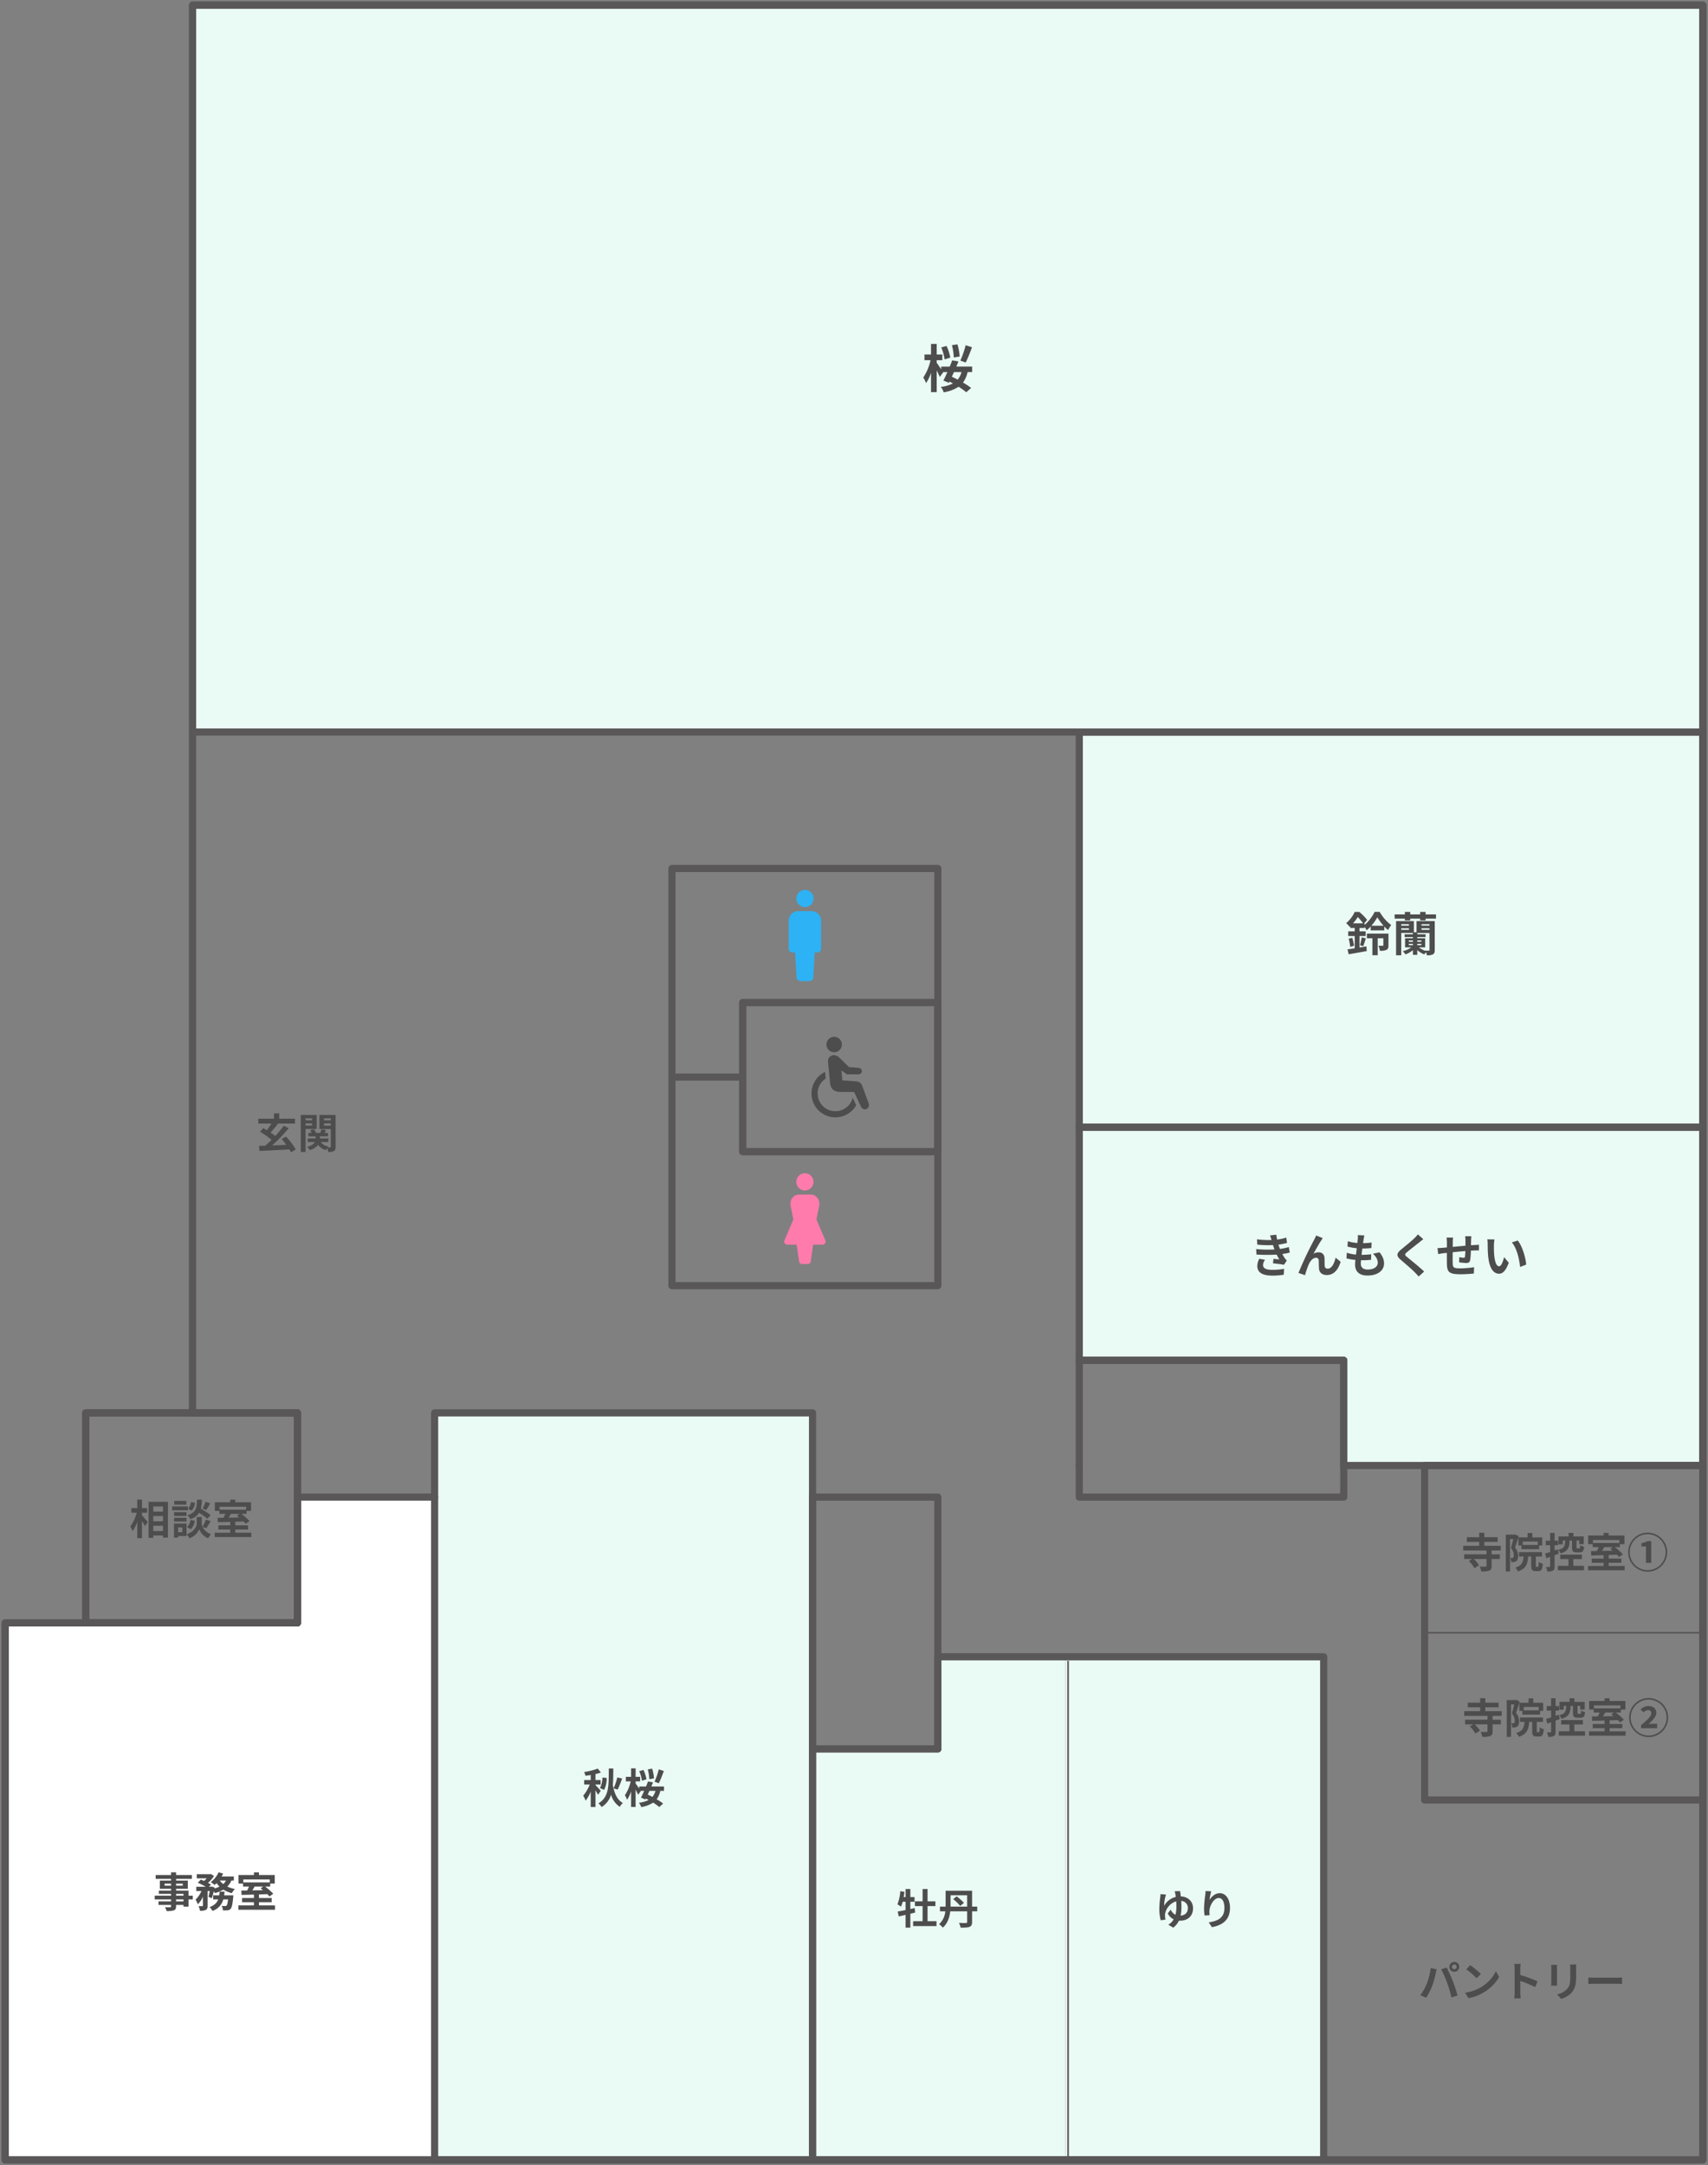 <svg id="グループ_10996" data-name="グループ 10996" xmlns="http://www.w3.org/2000/svg" xmlns:xlink="http://www.w3.org/1999/xlink" width="960" height="1216.552" viewBox="0 0 960 1216.552">
  <rect x="0" y="0" width="960" height="1216.552" fill="#808080" stroke="none"/>
  <defs>
    <clipPath id="clip-path">
      <rect id="長方形_24029" data-name="長方形 24029" width="960" height="1216.552" fill="none"/>
    </clipPath>
  </defs>
  <path id="パス_199411" data-name="パス 199411" d="M166.241,579.766v70.748H2v301.68H243.385V579.766Z" transform="translate(0.902 261.456)" fill="#fff"/>
  <rect id="長方形_24024" data-name="長方形 24024" width="212.399" height="421.244" transform="translate(244.286 793.899)" fill="#eafaf4"/>
  <rect id="長方形_24025" data-name="長方形 24025" width="145.158" height="282.694" transform="translate(598.836 930.956)" fill="#eafaf4"/>
  <rect id="長方形_24026" data-name="長方形 24026" width="346.726" height="225.459" transform="translate(608.493 411.853)" fill="#eafaf4"/>
  <rect id="長方形_24027" data-name="長方形 24027" width="848.865" height="410.002" transform="translate(108.234 1.851)" fill="#eafaf4"/>
  <path id="パス_199412" data-name="パス 199412" d="M419.37,436.517V567.49H566.153v59.456H766.1V436.517Z" transform="translate(189.123 196.856)" fill="#eafaf4"/>
  <path id="パス_199413" data-name="パス 199413" d="M386.293,641.61v51.1h-70.96v-51.1H313.44V925.8H457.485V641.61Z" transform="translate(141.352 289.346)" fill="#eafaf4"/>
  <line id="線_502" data-name="線 502" x2="156.381" transform="translate(800.717 917.429)" fill="none" stroke="#595757" stroke-miterlimit="10" stroke-width="0.911"/>
  <line id="線_503" data-name="線 503" y1="280.434" transform="translate(600.332 933.215)" fill="none" stroke="#595757" stroke-miterlimit="10" stroke-width="0.911"/>
  <g id="グループ_10981" data-name="グループ 10981">
    <g id="グループ_10980" data-name="グループ 10980" clip-path="url(#clip-path)">
      <line id="線_504" data-name="線 504" x1="845.609" transform="translate(109.675 411.341)" fill="none" stroke="#595757" stroke-linecap="round" stroke-linejoin="round" stroke-width="4"/>
      <rect id="長方形_24028" data-name="長方形 24028" width="350.484" height="222.032" transform="translate(606.614 411.341)" fill="none" stroke="#595757" stroke-linecap="round" stroke-linejoin="round" stroke-width="4"/>
      <path id="パス_199414" data-name="パス 199414" d="M768.559,436.517H418.075V567.49H566.737V626.6H768.559Z" transform="translate(188.539 196.856)" fill="none" stroke="#595757" stroke-linecap="round" stroke-linejoin="round" stroke-width="4"/>
    </g>
  </g>
  <path id="パス_199415" data-name="パス 199415" d="M418.075,567.519v17.77H566.737v-17.77" transform="translate(188.539 255.933)" fill="none" stroke="#595757" stroke-linecap="round" stroke-linejoin="round" stroke-width="4"/>
  <path id="パス_199416" data-name="パス 199416" d="M566.737,585.89V526.783H418.075V585.89" transform="translate(188.539 237.563)" fill="none" stroke="#595757" stroke-linecap="round" stroke-linejoin="round" stroke-width="4"/>
  <g id="グループ_10983" data-name="グループ 10983">
    <g id="グループ_10982" data-name="グループ 10982" clip-path="url(#clip-path)">
      <rect id="長方形_24030" data-name="長方形 24030" width="156.381" height="187.953" transform="translate(800.717 823.452)" fill="none" stroke="#595757" stroke-linecap="round" stroke-linejoin="round" stroke-width="4"/>
    </g>
  </g>
  <rect id="長方形_24032" data-name="長方形 24032" width="149.466" height="234.417" transform="translate(377.671 488.001)" fill="none" stroke="#595757" stroke-linecap="round" stroke-linejoin="round" stroke-width="4"/>
  <rect id="長方形_24033" data-name="長方形 24033" width="109.703" height="83.757" transform="translate(417.433 563.331)" fill="none" stroke="#595757" stroke-linecap="round" stroke-linejoin="round" stroke-width="4"/>
  <rect id="長方形_24034" data-name="長方形 24034" width="109.703" height="83.757" transform="translate(417.433 563.331)" fill="none" stroke="#595757" stroke-linecap="round" stroke-linejoin="round" stroke-width="4"/>
  <line id="線_505" data-name="線 505" x2="39.318" transform="translate(378.116 605.21)" fill="none" stroke="#595757" stroke-linecap="round" stroke-linejoin="round" stroke-width="4"/>
  <g id="グループ_10985" data-name="グループ 10985">
    <g id="グループ_10984" data-name="グループ 10984" clip-path="url(#clip-path)">
      <path id="パス_199417" data-name="パス 199417" d="M107.331,2V793h58.911V911.029H2v301.719H956.2V2Z" transform="translate(0.902 0.902)" fill="none" stroke="#595757" stroke-linecap="round" stroke-linejoin="round" stroke-width="4"/>
    </g>
  </g>
  <path id="パス_199418" data-name="パス 199418" d="M93.255,547.151H33.214V665.183H93.255" transform="translate(14.978 246.748)" fill="none" stroke="#595757" stroke-linecap="round" stroke-linejoin="round" stroke-width="4"/>
  <path id="パス_199419" data-name="パス 199419" d="M74.594,665.183H133.5V547.151H74.594" transform="translate(33.639 246.748)" fill="none" stroke="#595757" stroke-linecap="round" stroke-linejoin="round" stroke-width="4"/>
  <g id="グループ_10987" data-name="グループ 10987">
    <g id="グループ_10986" data-name="グループ 10986" clip-path="url(#clip-path)">
      <rect id="長方形_24036" data-name="長方形 24036" width="212.399" height="419.751" transform="translate(244.286 793.899)" fill="none" stroke="#595757" stroke-linecap="round" stroke-linejoin="round" stroke-width="4"/>
    </g>
  </g>
  <rect id="長方形_24038" data-name="長方形 24038" width="70.452" height="141.494" transform="translate(456.685 841.222)" fill="none" stroke="#595757" stroke-linecap="round" stroke-linejoin="round" stroke-width="4"/>
  <g id="グループ_10989" data-name="グループ 10989">
    <g id="グループ_10988" data-name="グループ 10988" clip-path="url(#clip-path)">
      <path id="パス_199420" data-name="パス 199420" d="M107.331,2V793h58.911V911.029H2v301.719H956.2V2Z" transform="translate(0.902 0.902)" fill="none" stroke="#595757" stroke-linecap="round" stroke-linejoin="round" stroke-width="4"/>
    </g>
  </g>
  <path id="パス_199421" data-name="パス 199421" d="M93.255,547.151H33.214V665.183H93.255" transform="translate(14.978 246.748)" fill="none" stroke="#595757" stroke-linecap="round" stroke-linejoin="round" stroke-width="4"/>
  <path id="パス_199422" data-name="パス 199422" d="M74.594,665.183H133.5V547.151H74.594" transform="translate(33.639 246.748)" fill="none" stroke="#595757" stroke-linecap="round" stroke-linejoin="round" stroke-width="4"/>
  <g id="グループ_10991" data-name="グループ 10991">
    <g id="グループ_10990" data-name="グループ 10990" clip-path="url(#clip-path)">
      <path id="パス_199423" data-name="パス 199423" d="M385.2,641.61v51.76H314.745V924.3H602.04V641.61Z" transform="translate(141.94 289.346)" fill="none" stroke="#595757" stroke-linecap="round" stroke-linejoin="round" stroke-width="4"/>
    </g>
  </g>
  <line id="線_506" data-name="線 506" x2="77.144" transform="translate(167.143 841.222)" fill="none" stroke="#595757" stroke-linecap="round" stroke-linejoin="round" stroke-width="4"/>
  <g id="グループ_10993" data-name="グループ 10993">
    <g id="グループ_10992" data-name="グループ 10992" clip-path="url(#clip-path)">
      <path id="パス_199424" data-name="パス 199424" d="M313.295,464.006a4.825,4.825,0,1,0-4.826-4.823,4.826,4.826,0,0,0,4.826,4.823" transform="translate(139.11 204.9)" fill="#ff7bac"/>
      <path id="パス_199425" data-name="パス 199425" d="M326.9,488.35l-5-11.757,1.663-8.392c.174-3.186-2.223-5.576-4.562-5.576h-7.192c-2.338,0-4.735,2.39-4.563,5.576l1.666,8.392-5,11.757a1.709,1.709,0,0,0,1.571,2.377h5.271l1.364,9.254a1.644,1.644,0,0,0,1.642,1.643h3.292a1.643,1.643,0,0,0,1.642-1.643l1.364-9.254h5.27a1.709,1.709,0,0,0,1.573-2.377" transform="translate(136.995 208.629)" fill="#ff7bac"/>
      <path id="パス_199426" data-name="パス 199426" d="M313.329,354.28a4.825,4.825,0,1,0-4.826-4.823,4.825,4.825,0,0,0,4.826,4.823" transform="translate(139.125 155.417)" fill="#2cb2f5"/>
      <path id="パス_199427" data-name="パス 199427" d="M318.857,352.856H310.4a5.426,5.426,0,0,0-4.882,4.884v16.217a2.116,2.116,0,0,0,2.116,2.117h1.477l.807,13.831a2.252,2.252,0,0,0,2.252,2.253h4.922a2.253,2.253,0,0,0,2.253-2.253l.805-13.831h1.477a2.115,2.115,0,0,0,2.116-2.117V357.74a5.426,5.426,0,0,0-4.881-4.884" transform="translate(137.777 159.127)" fill="#2cb2f5"/>
      <path id="パス_199428" data-name="パス 199428" d="M323.4,410.053a4.337,4.337,0,1,1,5.276-3.127,4.337,4.337,0,0,1-5.276,3.127" transform="translate(144.371 181.07)" fill="#4d4d4d"/>
      <path id="パス_199429" data-name="パス 199429" d="M321.99,415.1l.355,3.735a10.161,10.161,0,0,0-1.619,1.306,9.993,9.993,0,1,0,16.779,9.385l1.96,4.324A13.432,13.432,0,1,1,321.99,415.1" transform="translate(141.764 187.195)" fill="#4d4d4d"/>
      <path id="パス_199430" data-name="パス 199430" d="M327.847,429.3c-3.8-.042-5.592-1.637-5.982-5.309l-1.1-11.535a3.334,3.334,0,0,1,2.941-3.831,4.392,4.392,0,0,1,3.371,1.345l5.418,5.332,5.667.476a1.758,1.758,0,0,1,1.611,1.753v.1a1.759,1.759,0,0,1-1.757,1.759h-6.686l-3.04-2.245.508,5.625,7.406.541c2.149.084,3.1.946,3.906,2.876l3.494,9.6a2.339,2.339,0,0,1-4.266,1.918L335.4,429.3Z" transform="translate(144.646 184.273)" fill="#4d4d4d"/>
    </g>
  </g>
  <g id="グループ_10995" data-name="グループ 10995">
    <g id="グループ_10994" data-name="グループ 10994" clip-path="url(#clip-path)">
      <path id="パス_199431" data-name="パス 199431" d="M382.555,149.006a15.3,15.3,0,0,1-2.583,5.892,36.409,36.409,0,0,1,4.556,3.019l-2.728,2.438a34.583,34.583,0,0,0-4.3-3.105,21.544,21.544,0,0,1-8.417,3.134,8.328,8.328,0,0,0-1.6-3.048,19.6,19.6,0,0,0,6.85-1.944l-1.917-1.045-.348.7-3.105-1.277c.667-1.306,1.451-2.989,2.236-4.761h-2.468l.087.145-1.886,2.583c-.379-.927-1.074-2.322-1.741-3.627v12.162H362V149.413a23.508,23.508,0,0,1-2.786,5.805,15.9,15.9,0,0,0-1.567-3.134,29.008,29.008,0,0,0,4.092-9.753h-3.4v-3.192H362v-5.95H365.2v5.95h3.163v3.192H365.2v1.481c.521.666,1.625,2.322,2.5,3.627V145.93h4.819c.521-1.219.958-2.41,1.362-3.511l3.542.608c-.377.93-.783,1.917-1.19,2.9h8.883v3.076Zm-12.917-7.14a27.5,27.5,0,0,0-1.886-6.7l2.961-.842a25.694,25.694,0,0,1,2.118,6.56Zm5.254,7.14c-.406.9-.784,1.772-1.191,2.613,1.046.493,2.178,1.045,3.281,1.625a10.778,10.778,0,0,0,2.147-4.238Zm-.087-8.214a34.188,34.188,0,0,0-1.046-6.908l3.077-.464a32.96,32.96,0,0,1,1.277,6.821Zm10.216-5.747a86.731,86.731,0,0,1-3.511,8.591l-3.019-1.074a51.092,51.092,0,0,0,2.961-8.649Z" transform="translate(161.29 60.064)" fill="#4d4d4d"/>
      <path id="パス_199432" data-name="パス 199432" d="M528.969,373.165c1.28-.209,2.612-.444,3.893-.653l.183,2.639c-3.527.679-7.342,1.306-10.189,1.8l-.6-2.77c1.125-.129,2.509-.338,4.025-.575v-6.9H522.62v-2.638h3.659v-1.908H523.77v-.992l-.419.366a8.96,8.96,0,0,0-1.905-2.063,17.535,17.535,0,0,0,4.833-6.323h2.533a27.637,27.637,0,0,1,4.441,4.494l-1.645,1.934h.235v.888a23.779,23.779,0,0,0,5.643-7.342h2.821a23.693,23.693,0,0,0,6.48,7.42,17.2,17.2,0,0,0-1.75,2.821,21.433,21.433,0,0,1-2.143-2.011v2.168h-7.629v-2.194a18.013,18.013,0,0,1-2.324,2.168,11.277,11.277,0,0,0-1.1-1.933v.6h-2.874v1.908h3.448v2.638h-3.448Zm-4.076-5.46a26.62,26.62,0,0,1,.992,4.467l-2.142.6a23.985,23.985,0,0,0-.888-4.544Zm6.062-8.124a24.08,24.08,0,0,0-2.979-3.553,24.463,24.463,0,0,1-2.639,3.553Zm-1.725,12.278a30.512,30.512,0,0,0,.966-4.389l2.351.575c-.521,1.542-1.043,3.24-1.487,4.363Zm16.014.052c0,1.333-.207,2.117-1.123,2.561a7.854,7.854,0,0,1-3.71.5,11.083,11.083,0,0,0-.784-2.822c.966.052,1.985.026,2.3.026.338,0,.444-.078.444-.339v-3.867H539.21V377.5h-3v-9.536H533.1v-2.612h12.147Zm-2.768-11a32.368,32.368,0,0,1-3.5-4.729,26.051,26.051,0,0,1-3.344,4.729Z" transform="translate(235.156 159.249)" fill="#4d4d4d"/>
      <path id="パス_199433" data-name="パス 199433" d="M563.489,354.531v2.4h-5.852v.992H554.58v-.992h-5.566v.992h-3.03v-.992h-5.747v-2.4h5.747v-1.386h3.03v1.386h5.566v-1.386h3.057v1.386Zm-.705,20.012c0,1.306-.236,2.011-1.072,2.481a6.732,6.732,0,0,1-3.369.5,8.128,8.128,0,0,0-.446-1.7,9.273,9.273,0,0,0-.966,1.2,12.81,12.81,0,0,1-3.97-2.429v2.664h-2.43v-2.612a15.288,15.288,0,0,1-4.206,2.377,9.244,9.244,0,0,0-1.515-1.8,15.028,15.028,0,0,0,4.833-2.143h-3.527v-5.094h4.415V367.3h-4.675v-1.567h4.675v-.757h-6.583V377.52h-2.9V358.292h10.007v6.3h1.489v-6.3h10.241Zm-18.836-13.664h4.335v-.836h-4.335Zm4.335,1.463h-4.335v.862h4.335Zm-.1,7.6h2.352v-.757h-2.352Zm0,1.933h2.352v-.757h-2.352Zm9.328,3c.784.052,1.645.026,1.907.026.314,0,.418-.1.418-.392v-9.51h-6.87v.731h4.677V367.3h-4.677v.679H557.4v5.094h-3.555a13.419,13.419,0,0,0,3.711,1.934Zm-2.273-5.7h-2.272v.757h2.272Zm0,1.933h-2.272v.757h2.272Zm.1-10.241h4.5v-.81h-4.5Zm0,2.352h4.5v-.888h-4.5Z" transform="translate(243.63 159.257)" fill="#4d4d4d"/>
      <path id="パス_199434" data-name="パス 199434" d="M496.913,486.431c-.131-.313-.235-.627-.339-.914-.21-.6-.366-1.1-.522-1.542a60.684,60.684,0,0,1-8.8-.235l-.183-3a54.36,54.36,0,0,0,8.178.392c-.263-.836-.522-1.671-.836-2.587l3.5-.392q.2,1.413.47,2.744a29.906,29.906,0,0,0,5.147-1.124l.418,3a37.821,37.821,0,0,1-4.806.966c.129.418.26.836.39,1.227.132.367.287.759.445,1.177a33.727,33.727,0,0,0,4.988-1.045l.524,3.082a34.785,34.785,0,0,1-4.18.81,23.644,23.644,0,0,0,1.358,2.326,8.042,8.042,0,0,0,1.177,1.332l-1.595,2.4c-1.464-.287-4.285-.627-6.191-.837l.261-2.481c1.1.1,2.509.235,3.292.314-.548-.914-1.046-1.828-1.464-2.716a97.162,97.162,0,0,1-11.364-.026l-.183-3.083a66.964,66.964,0,0,0,10.319.209m-6.452,8.752c0,1.933,1.828,2.718,5.277,2.718a34.257,34.257,0,0,0,6.557-.576l-.183,3.318a40.134,40.134,0,0,1-6.349.5c-5.223,0-8.464-1.542-8.516-5.277a8.674,8.674,0,0,1,1.124-4.206l3.238.627a4.9,4.9,0,0,0-1.149,2.9" transform="translate(219.439 215.63)" fill="#4d4d4d"/>
      <path id="パス_199435" data-name="パス 199435" d="M515.818,481.173c-1.28,1.88-3.109,5.225-4.415,7.525a6.082,6.082,0,0,1,3-.784c1.96,0,3.134,1.228,3.24,3.4.052,1.175-.026,3.266.1,4.363a1.518,1.518,0,0,0,1.7,1.41c2.272,0,3.656-2.925,4.415-6.165l2.821,2.3c-1.357,4.467-3.787,7.446-7.784,7.446-2.9,0-4.259-1.724-4.363-3.632-.1-1.384-.078-3.526-.157-4.6a1.433,1.433,0,0,0-1.541-1.463c-1.776,0-3.24,1.828-4.18,3.945a55.3,55.3,0,0,0-1.986,5.826l-3.683-1.254a201.607,201.607,0,0,1,8.674-18.366c.34-.705.836-1.567,1.28-2.665l3.709,1.49c-.261.366-.548.81-.836,1.228" transform="translate(226.833 215.768)" fill="#4d4d4d"/>
      <path id="パス_199436" data-name="パス 199436" d="M531.2,480.828c-.08.444-.183,1.149-.287,2.011a36.9,36.9,0,0,0,4.781-.366l-.106,3.109a47.091,47.091,0,0,1-5.093.261c-.158,1.149-.313,2.378-.446,3.553h.184a44.974,44.974,0,0,0,5.251-.315l-.08,3.111c-1.461.129-2.977.234-4.623.234h-1.046c-.052.785-.1,1.438-.1,1.908,0,2.168,1.332,3.318,3.893,3.318,3.656,0,5.641-1.673,5.641-3.815,0-1.777-.966-3.449-2.69-5.068l3.684-.784c1.724,2.194,2.533,4.048,2.533,6.27,0,3.945-3.552,6.766-9.275,6.766-4.1,0-7-1.776-7-6.139,0-.627.078-1.569.183-2.639a29.228,29.228,0,0,1-5.016-.862l.183-3.16a24.1,24.1,0,0,0,5.147,1.045c.157-1.177.313-2.4.444-3.58a30.656,30.656,0,0,1-5.2-.94l.183-3a24.6,24.6,0,0,0,5.382.992c.078-.81.157-1.515.209-2.116a14.22,14.22,0,0,0,.028-2.326l3.683.209a23.5,23.5,0,0,0-.444,2.326" transform="translate(235.219 215.695)" fill="#4d4d4d"/>
      <path id="パス_199437" data-name="パス 199437" d="M553.585,482.517c-1.7,1.36-5.147,4.024-6.9,5.512-1.386,1.2-1.358,1.49.051,2.718,1.96,1.645,6.926,5.564,9.59,8.152l-3.057,2.795c-.73-.81-1.489-1.645-2.271-2.429-1.594-1.647-5.434-4.911-7.813-6.95-2.612-2.22-2.4-3.6.21-5.8,2.063-1.672,5.641-4.572,7.391-6.27a18.188,18.188,0,0,0,2.014-2.221l3.054,2.692c-.808.627-1.672,1.306-2.272,1.8" transform="translate(244.123 215.573)" fill="#4d4d4d"/>
      <path id="パス_199438" data-name="パス 199438" d="M575.71,481c-.026,1.019-.026,1.96-.052,2.822.705-.052,1.358-.1,1.959-.132.731-.051,1.751-.1,2.509-.181v3.212c-.444-.026-1.83,0-2.509.026-.575.026-1.254.052-2.011.1a45.841,45.841,0,0,1-.392,5.225c-.287,1.386-.94,1.725-2.272,1.725a39.517,39.517,0,0,1-3.945-.392l.078-2.9a13.821,13.821,0,0,0,2.4.34c.522,0,.758-.1.811-.6a28.823,28.823,0,0,0,.207-3.162c-2.324.183-4.885.418-7.105.654-.026,2.4-.052,4.806,0,5.93.052,2.559.287,3.136,4.206,3.136a52.606,52.606,0,0,0,7.811-.655l-.131,3.553a73.907,73.907,0,0,1-7.445.418c-6.767,0-7.576-1.41-7.706-5.93-.027-1.125-.027-3.658-.027-6.088-.705.08-1.306.132-1.75.183-.836.106-2.455.367-3.136.472l-.366-3.345c.758,0,1.96-.052,3.292-.183.47-.052,1.151-.1,1.986-.183V482.41a20.175,20.175,0,0,0-.21-2.9H565.6a17.281,17.281,0,0,0-.157,2.716c0,.6-.026,1.49-.026,2.509,2.221-.209,4.755-.444,7.132-.653v-2.953a21.965,21.965,0,0,0-.183-2.4h3.5c-.052.418-.131,1.567-.157,2.272" transform="translate(251.121 215.89)" fill="#4d4d4d"/>
      <path id="パス_199439" data-name="パス 199439" d="M579.854,483.19c-.028,1.7,0,3.658.155,5.538.366,3.762,1.149,6.348,2.8,6.348,1.229,0,2.272-3.056,2.768-5.147l2.613,3.188c-1.724,4.546-3.369,6.139-5.46,6.139-2.873,0-5.355-2.586-6.087-9.588-.263-2.4-.287-5.46-.287-7.053a15.742,15.742,0,0,0-.21-2.665l4.025.052a21.144,21.144,0,0,0-.313,3.188m18.13,10.946-3.421,1.332c-.418-4.206-1.8-10.554-4.65-13.794l3.318-1.071c2.481,3,4.466,9.536,4.753,13.533" transform="translate(259.822 216.442)" fill="#4d4d4d"/>
      <path id="パス_199440" data-name="パス 199440" d="M556.012,763.209l3.391.7c-.209.673-.466,1.812-.557,2.323a54.647,54.647,0,0,1-1.973,6.991,32.081,32.081,0,0,1-3.439,6.641l-3.252-1.37a27.943,27.943,0,0,0,3.623-6.457,33.475,33.475,0,0,0,2.207-8.825m5.9.7,3.089-1c.952,1.788,2.555,5.364,3.437,7.618.814,2.091,2.043,5.807,2.695,8.105l-3.436,1.114a71.821,71.821,0,0,0-2.417-8.2,64.834,64.834,0,0,0-3.368-7.641m7.387-4.134a2.775,2.775,0,1,1-2.787,2.786,2.794,2.794,0,0,1,2.787-2.786m0,4.111a1.336,1.336,0,1,0-1.348-1.325,1.344,1.344,0,0,0,1.348,1.325" transform="translate(248.115 342.633)" fill="#4d4d4d"/>
      <path id="パス_199441" data-name="パス 199441" d="M576.406,773.462a21.868,21.868,0,0,0,8.453-9.035l1.812,3.275a24.713,24.713,0,0,1-8.594,8.594,25.149,25.149,0,0,1-8.616,3.275L567.51,776.5a23.929,23.929,0,0,0,8.9-3.043m0-7.5-2.369,2.416a48.081,48.081,0,0,0-5.807-5.017l2.184-2.323a47.036,47.036,0,0,1,5.993,4.925" transform="translate(255.929 343.203)" fill="#4d4d4d"/>
      <path id="パス_199442" data-name="パス 199442" d="M586.8,763.327a16.262,16.262,0,0,0-.232-2.787h3.623a24.889,24.889,0,0,0-.21,2.787v3.437a75.51,75.51,0,0,1,9.709,3.6l-1.323,3.205a66.917,66.917,0,0,0-8.385-3.461v6.573c0,.673.116,2.3.21,3.25h-3.623a25.512,25.512,0,0,0,.232-3.25Z" transform="translate(264.524 342.98)" fill="#4d4d4d"/>
      <path id="パス_199443" data-name="パス 199443" d="M604.152,762.755v7.85c0,.58.023,1.486.07,2.02h-3.368c.023-.441.116-1.346.116-2.043v-7.827a16.5,16.5,0,0,0-.093-1.789h3.345c-.047.535-.07,1.046-.07,1.789m10.753.348v4.6c0,4.994-.975,7.153-2.693,9.058a13.693,13.693,0,0,1-5.644,3.345l-2.416-2.555a10.509,10.509,0,0,0,5.575-2.927c1.6-1.741,1.9-3.484,1.9-7.107V763.1a16.416,16.416,0,0,0-.139-2.323H615c-.046.651-.093,1.394-.093,2.323" transform="translate(270.966 343.088)" fill="#4d4d4d"/>
      <path id="パス_199444" data-name="パス 199444" d="M619.01,765.93h12.472c1.091,0,2.113-.093,2.716-.139v3.646c-.557-.023-1.741-.116-2.716-.116H619.01c-1.323,0-2.88.046-3.739.116v-3.646c.836.07,2.532.139,3.739.139" transform="translate(277.468 345.348)" fill="#4d4d4d"/>
      <path id="パス_199445" data-name="パス 199445" d="M461.162,735.322c4.205.163,6.875,2.973,6.875,6.643,0,3.994-2.532,7.014-7.5,7.014a2.8,2.8,0,0,1-.441-.023,10.252,10.252,0,0,1-3.182,3.925l-2.787-1.65a7.9,7.9,0,0,0,3.021-3.043,7.194,7.194,0,0,1-3.323-3.32l1.673-2.091a6,6,0,0,0,2.671,2.88,17.67,17.67,0,0,0,.511-4.505c0-1.023-.046-2.068-.093-3.066a9.007,9.007,0,0,0-6.225,6.875,3.836,3.836,0,0,0-.093,1.138,15.836,15.836,0,0,0,.255,2.277l-2.648.347a25.038,25.038,0,0,1-.789-6.455,60.667,60.667,0,0,1,.559-6.852,9.793,9.793,0,0,0,.045-1.37l3.159.255c-.162.488-.325,1-.418,1.393a21.086,21.086,0,0,0-.627,4.9,10.363,10.363,0,0,1,6.55-4.993c-.094-.58-.164-1.116-.255-1.555a13.906,13.906,0,0,0-.4-1.627l3.043-.07c.116.72.279,1.741.418,2.973m-.116,10.8c2.625-.209,4.066-1.788,4.066-4.111a3.873,3.873,0,0,0-3.717-4.135c.07,1.069.116,2.184.116,3.3a23.656,23.656,0,0,1-.464,4.948" transform="translate(202.524 330.266)" fill="#4d4d4d"/>
      <path id="パス_199446" data-name="パス 199446" d="M469.5,737.287c1.116-1.812,3.136-3.762,5.76-3.762,3.228,0,5.737,3.159,5.737,8.268,0,6.573-4.019,9.708-10.173,10.823l-1.766-2.693c5.157-.789,8.8-2.486,8.8-8.107,0-3.577-1.207-5.573-3.159-5.573-2.741,0-5.132,4.111-5.248,7.177a12.03,12.03,0,0,0,.116,2.461l-2.857.186a26.045,26.045,0,0,1-.3-3.878,61.44,61.44,0,0,1,.65-7.432,20.612,20.612,0,0,0,.187-2.438l3.182.139a38.123,38.123,0,0,0-.93,4.83" transform="translate(210.338 330.252)" fill="#4d4d4d"/>
      <path id="パス_199447" data-name="パス 199447" d="M357.607,744.741c-.907.232-1.789.463-2.718.673v7.827h-2.671v-7.177c-1.37.3-2.67.6-3.809.859l-.65-2.716c1.232-.21,2.787-.512,4.459-.86v-4.668h-1.625a16.621,16.621,0,0,1-.977,2.764,17.932,17.932,0,0,0-1.973-1.3,24.674,24.674,0,0,0,1.6-7.409l2.322.395q-.174,1.465-.418,2.927h1.068v-4.505h2.671v4.505h2.369v2.625h-2.369v4.111c.814-.186,1.625-.348,2.439-.534Zm11.984,4.877v2.741H356.445v-2.741h5.342v-8.5h-4.32v-2.671h4.32v-6.9h2.787v6.9h4.412v2.671h-4.412v8.5Z" transform="translate(156.776 329.906)" fill="#4d4d4d"/>
      <path id="パス_199448" data-name="パス 199448" d="M385.207,743.771h-2.88v5.946c0,1.579-.371,2.323-1.416,2.764-1.022.441-2.625.464-5.016.464a10.118,10.118,0,0,0-.953-2.694c1.557.116,3.368.093,3.9.093.512-.023.7-.186.7-.673v-5.9h-9.5c-.371,3.275-1.441,6.8-4.18,9.151a10.369,10.369,0,0,0-2.091-1.928,10.882,10.882,0,0,0,3.485-7.223h-2.973v-2.647h3.159v-8.919h14.885v8.919h2.88Zm-5.667-2.647V734.76h-9.312v6.364Zm-5.9-5.76a32.9,32.9,0,0,1,4.111,3.623l-2.089,1.743a31.6,31.6,0,0,0-3.973-3.832Z" transform="translate(164.049 330.201)" fill="#4d4d4d"/>
      <path id="パス_199449" data-name="パス 199449" d="M234.251,699.674a24.184,24.184,0,0,0-1.439-2.509V706.5h-2.671v-8.641a21.178,21.178,0,0,1-2.857,5.087,14.263,14.263,0,0,0-1.37-2.81,21.7,21.7,0,0,0,3.646-6.248h-3.089v-2.532h3.669v-2.832c-1.021.186-2,.325-2.948.441a10.425,10.425,0,0,0-.744-2.114,39.206,39.206,0,0,0,7.664-1.927l1.741,2.205a24.914,24.914,0,0,1-3.041.859v3.368h2.879v2.532h-2.879v.3c.557.535,2.555,2.718,2.95,3.228Zm8.594-14.817c-.025,3.344-.025,6.409-.28,9.173.789,4.645,2.348,8.455,5.644,10.219a9.212,9.212,0,0,0-1.741,2.161,12.135,12.135,0,0,1-4.9-6.828,12.169,12.169,0,0,1-5.318,6.944,8.472,8.472,0,0,0-1.789-2.068c6.085-3.553,5.805-10.08,5.83-19.6Zm-7.5,11.055a14.165,14.165,0,0,0,1.393-5.992l2.391.3a15.264,15.264,0,0,1-1.416,6.643Zm12.448-5.412a60.277,60.277,0,0,1-2.485,6.2l-2.322-.65a33.771,33.771,0,0,0,2.089-6.155Z" transform="translate(101.88 308.849)" fill="#4d4d4d"/>
      <path id="パス_199450" data-name="パス 199450" d="M261.986,697.466a12.28,12.28,0,0,1-2.068,4.716,29.069,29.069,0,0,1,3.646,2.414l-2.182,1.952a28.375,28.375,0,0,0-3.437-2.485,17.239,17.239,0,0,1-6.735,2.509,6.641,6.641,0,0,0-1.278-2.439,15.724,15.724,0,0,0,5.48-1.555c-.509-.279-1.021-.559-1.532-.836l-.279.557-2.486-1.023c.535-1.045,1.161-2.391,1.789-3.809h-1.973l.068.116-1.509,2.068c-.3-.743-.857-1.859-1.394-2.9v9.732h-2.552v-8.687a18.948,18.948,0,0,1-2.23,4.646,12.717,12.717,0,0,0-1.257-2.509,23.15,23.15,0,0,0,3.275-7.8h-2.716V689.57h2.928v-4.761H248.1v4.761h2.532v2.555H248.1v1.184c.418.534,1.3,1.859,2,2.9V695h3.855c.419-.975.766-1.927,1.094-2.809l2.831.487c-.3.743-.627,1.532-.953,2.322h7.11v2.462Zm-10.335-5.713a22.077,22.077,0,0,0-1.51-5.366l2.368-.673a20.476,20.476,0,0,1,1.7,5.248Zm4.2,5.713c-.325.72-.627,1.417-.95,2.091.836.395,1.743.836,2.623,1.3a8.6,8.6,0,0,0,1.718-3.391Zm-.068-6.573a27.247,27.247,0,0,0-.837-5.527l2.462-.371a26.169,26.169,0,0,1,1.021,5.457Zm8.175-4.6a69.39,69.39,0,0,1-2.811,6.875l-2.416-.859a40.942,40.942,0,0,0,2.371-6.921Z" transform="translate(109.16 308.827)" fill="#4d4d4d"/>
      <path id="パス_199451" data-name="パス 199451" d="M81.343,740.305H78.929v4.041H76.117v-.952h-4.18v.72c0,1.371-.325,1.928-1.229,2.323a12.253,12.253,0,0,1-4.112.395,8.621,8.621,0,0,0-.9-2.184c1.113.047,2.481.047,2.856.047.44-.023.579-.163.579-.58v-.72h-7.06v-2h7.06v-1.093h-9.2v-2.113h9.2v-1H62.253v-1.857h6.873v-1.023H62.832v-4.6h6.294v-.952H60.465v-2.184h8.661V725.07h2.811v1.509h8.873v2.184H71.937v.952h6.6v4.6h-6.6v1.023h6.992v2.857h2.414Zm-12.217-8.848H65.481v1.116h3.645Zm2.811,1.114H75.7v-1.116H71.937Zm0,5.621h4.18v-1h-4.18Zm4.18,2.113h-4.18V741.4h4.18Z" transform="translate(27.027 326.984)" fill="#4d4d4d"/>
      <path id="パス_199452" data-name="パス 199452" d="M95.912,729.692a11.386,11.386,0,0,1-2.322,3.391,18.09,18.09,0,0,0,4.275,1.37,10.571,10.571,0,0,0-1.743,2.346,16.7,16.7,0,0,1-4.739-2,18.511,18.511,0,0,1-4.739,1.952,8.881,8.881,0,0,0-.649-.977,27.14,27.14,0,0,1-1.139,3.88L83,738.8a30.591,30.591,0,0,0,.741-3.205H82.514v8.176c0,1.254-.187,2-1,2.414a6.84,6.84,0,0,1-3.273.489,9.15,9.15,0,0,0-.791-2.625c.859.023,1.789.023,2.092.023.277-.023.371-.07.371-.348v-4.971a14.069,14.069,0,0,1-2.9,4.3,15.434,15.434,0,0,0-1.254-2.671,14.59,14.59,0,0,0,3.3-4.785h-2.9v-2.414h5.319a33.82,33.82,0,0,0-4.484-2.253l1.743-1.764c.559.209,1.207.464,1.834.743a14.522,14.522,0,0,0,1.465-1.463H76.452v-2.323h7.5l.416-.093,1.766,1.114a17.342,17.342,0,0,1-3.389,3.832,13.2,13.2,0,0,1,1.695,1.021L83.3,733.176h1.116l.371-.116,1.672.557-.093.534a14.052,14.052,0,0,0,2.834-1.068,13.149,13.149,0,0,1-1.65-1.928,14.154,14.154,0,0,1-1.045,1,20.155,20.155,0,0,0-2.253-1.557,13.834,13.834,0,0,0,4.437-5.528l2.577.7a15.277,15.277,0,0,1-.859,1.625h6.853v2.3Zm1.094,8.314s-.048.721-.094,1.046c-.37,4.018-.789,5.805-1.464,6.548a2.546,2.546,0,0,1-1.695.813,17.716,17.716,0,0,1-2.6.048,6.067,6.067,0,0,0-.743-2.555,19.689,19.689,0,0,0,2,.116.944.944,0,0,0,.743-.255c.325-.3.625-1.3.884-3.461H91.339a9.286,9.286,0,0,1-6.107,6.457,7.8,7.8,0,0,0-1.6-2.137c2.786-1.022,4.135-2.509,4.855-4.32H85.67v-2.3h3.392a20.157,20.157,0,0,0,.234-2.066h2.763c-.071.7-.139,1.393-.232,2.066Zm-7.62-8.314a9.153,9.153,0,0,0,1.93,1.973,7.115,7.115,0,0,0,1.534-1.973Z" transform="translate(34.163 326.983)" fill="#4d4d4d"/>
      <path id="パス_199453" data-name="パス 199453" d="M112.924,743.666V746.1H92.346v-2.438h8.732v-1.789H94.412v-2.368h6.666V737.58c-2.6.07-5.039.139-6.966.186L94,735.305l3.3-.048c.348-.7.72-1.463,1.02-2.182H94.971V731.4H92.417v-4.832h8.661v-1.486h2.834v1.486h8.873V731.4h-2.557v1.671h-2.9a29.47,29.47,0,0,1,4.6,4.064l-2.162,1.509a16.5,16.5,0,0,0-1.136-1.3l-4.716.139v2.021h7.152v2.368h-7.152v1.789ZM95.109,730.729h14.864v-1.65H95.109Zm6.365,2.346c-.419.72-.884,1.463-1.3,2.137l5.968-.116c-.443-.373-.882-.721-1.3-1.023l1.489-1Z" transform="translate(41.645 326.991)" fill="#4d4d4d"/>
      <path id="パス_199454" data-name="パス 199454" d="M57.035,589.519c.814.882,2.787,3.275,3.252,3.855l-1.579,2.252c-.35-.743-1.021-1.834-1.673-2.879v9.66H54.389v-9.173a19.925,19.925,0,0,1-2.626,5.225,13.518,13.518,0,0,0-1.3-2.6,22.585,22.585,0,0,0,3.6-7.758H51.068v-2.6h3.321v-4.761h2.647V585.5h2.9v2.6h-2.9Zm14.61-7.526v20.09H68.858V600.9H63.4v1.323H60.753V581.993ZM63.4,587.474h5.459v-2.88H63.4Zm0,5.435h5.459v-2.95H63.4Zm5.459,2.507H63.4v2.973h5.459Z" transform="translate(22.758 261.895)" fill="#4d4d4d"/>
      <path id="パス_199455" data-name="パス 199455" d="M75.512,586.747H66.687v-2.184h8.825Zm-.743,14.446H70.031v.905H67.708v-7.919h7.06Zm-.023-11.287H67.778v-2.114h6.968Zm-6.968,1.068h6.968v2.066H67.778Zm6.9-7.432H67.848v-2.089h6.828Zm-4.645,15.49h2.391v-2.671H70.031Zm13.726-2.995a7.937,7.937,0,0,0,4.761,4.064,21.7,21.7,0,0,0-1.579,2.346,8.6,8.6,0,0,1-5.017-5.11,9.259,9.259,0,0,1-5.527,5.11,11.6,11.6,0,0,0-1.509-2.253c4.434-1.555,5.62-4.6,5.62-6.155v-3.507h2.811v3.507a5.007,5.007,0,0,0,.441,1.952,25.127,25.127,0,0,0,1.834-4.019l2.719.837a45.226,45.226,0,0,1-2.439,3.995ZM75,596.222a7.417,7.417,0,0,0,2.02-4.086l2.414.487a8.873,8.873,0,0,1-2.159,4.737Zm11.473-4.714a35.011,35.011,0,0,0-4.645-3.368,8.748,8.748,0,0,1-4.971,3.553,6.749,6.749,0,0,0-1.534-2.182c4.83-1.51,5.2-4.157,5.389-8.756h2.671a24.622,24.622,0,0,1-.58,5.064,48.38,48.38,0,0,1,5.5,3.6Zm-6.923-8.941a8.282,8.282,0,0,1-1.834,4.3l-2.16-.929A7.514,7.514,0,0,0,77.3,582.1Zm8.548.232c-.766,1.347-1.6,2.764-2.253,3.739l-2.043-.789a20.4,20.4,0,0,0,1.672-3.786Z" transform="translate(30.074 261.902)" fill="#4d4d4d"/>
      <path id="パス_199456" data-name="パス 199456" d="M103.746,599.336v2.438H83.167v-2.438H91.9v-1.789H85.235v-2.368H91.9V593.25c-2.6.07-5.039.139-6.968.186l-.116-2.461,3.3-.048c.348-.7.72-1.463,1.021-2.182H85.793v-1.672H83.238v-4.832H91.9v-1.486h2.834v1.486h8.871v4.832H101.05v1.672h-2.9a29.331,29.331,0,0,1,4.6,4.064l-2.16,1.509a16.8,16.8,0,0,0-1.138-1.3l-4.714.139v2.021h7.152v2.368H94.734v1.789ZM85.931,586.4h14.864v-1.65H85.931Zm6.364,2.346c-.418.72-.882,1.463-1.3,2.137l5.968-.116c-.441-.373-.882-.721-1.3-1.023l1.487-1Z" transform="translate(37.506 261.903)" fill="#4d4d4d"/>
      <path id="パス_199457" data-name="パス 199457" d="M118.451,453.041c-.232-.488-.557-1.022-.905-1.625-6.062.372-12.448.627-16.815.859l-.3-2.857c1.046-.023,2.253-.07,3.53-.116,1.139-.952,2.346-2.091,3.53-3.275a52.487,52.487,0,0,0-6.457-4.552l1.789-2.044c.605.348,1.277.743,1.975,1.161a33.468,33.468,0,0,0,2.67-3.716H100.08v-2.716h8.78v-3h2.925v3h8.873v2.716H110.6l.418.187a56.1,56.1,0,0,1-4.087,4.877c.975.627,1.905,1.3,2.67,1.905a61.637,61.637,0,0,0,4.764-5.76l2.763,1.416a91.624,91.624,0,0,1-9.289,9.685c2.554-.116,5.27-.209,7.941-.348-.836-1.138-1.764-2.3-2.623-3.275l2.462-1.348a40.1,40.1,0,0,1,5.48,7.224Z" transform="translate(45.133 194.441)" fill="#4d4d4d"/>
      <path id="パス_199458" data-name="パス 199458" d="M119.206,439.621v12.96h-2.693v-20.81h8.941v7.85Zm0-4.807h3.646v-1.138h-3.646Zm3.646,1.718h-3.646v1.209h3.646Zm13.239,13.123c0,1.277-.21,1.973-.952,2.416a6.419,6.419,0,0,1-3.205.511,9.559,9.559,0,0,0-.557-2.16,9.6,9.6,0,0,0-.72,1.114,7.954,7.954,0,0,1-4.391-2.927,9.016,9.016,0,0,1-4.645,2.9,8.784,8.784,0,0,0-1.6-1.788c2.6-.7,3.831-1.7,4.388-2.718h-3.97v-2.021h4.388v-1.207h-4.063v-1.927h1.812a9.355,9.355,0,0,0-.768-1.51l2.113-.58a7.6,7.6,0,0,1,1.116,2.091h2.416c.277-.7.6-1.534.789-2.114l2.53.65c-.347.511-.7,1.021-1,1.464h2.021v1.927h-4.505v1.207h4.737v2.021h-4.32a6.972,6.972,0,0,0,4.436,2.532,4.475,4.475,0,0,0-.441.488,11.638,11.638,0,0,0,1.3,0c.279,0,.371-.116.371-.395V439.69h-6.386v-7.919h9.1Zm-6.48-14.841h3.762v-1.138h-3.762Zm3.762,1.718h-3.762v1.254h3.762Z" transform="translate(52.544 194.715)" fill="#4d4d4d"/>
      <path id="パス_199459" data-name="パス 199459" d="M582.777,603.526v2.16H587.4v2.623h-4.621v3.925c0,1.464-.3,2.207-1.37,2.625a12.8,12.8,0,0,1-4.437.441,10.835,10.835,0,0,0-.905-2.74c1.3.046,2.832.046,3.251.023.441,0,.581-.093.581-.418v-3.857h-7.153a16.849,16.849,0,0,1,2.927,3.53l-2.578,1.626a16.588,16.588,0,0,0-3.112-4.018l1.834-1.139h-4.482v-2.623H579.9v-2.16H566.8V600.9h8.989v-2.182h-6.944v-2.625h6.944v-2.509h2.88v2.509h7.5v2.625h-7.5V600.9h9.219v2.625Z" transform="translate(255.608 267.688)" fill="#4d4d4d"/>
      <path id="パス_199460" data-name="パス 199460" d="M590.539,595.516c-.6,1.975-1.37,4.507-2.02,6.317a7.154,7.154,0,0,1,1.695,4.668c0,1.487-.3,2.462-1.021,2.973a3.323,3.323,0,0,1-1.348.487,9.937,9.937,0,0,1-1.487.047,5.808,5.808,0,0,0-.6-2.345c.418.022.72.022,1.023.022a1.179,1.179,0,0,0,.65-.209c.255-.186.348-.649.348-1.3a6.213,6.213,0,0,0-1.6-4.064c.466-1.463.953-3.484,1.326-5.062h-1.812v18.231h-2.393V594.587h5.041l.393-.116Zm10.776,17.117c.371,0,.441-.348.487-2.716a7.138,7.138,0,0,0,2.3,1.021c-.232,3.25-.836,4.134-2.485,4.134h-1.556c-2.021,0-2.462-.791-2.462-3.159v-5.041h-1.718c-.28,4.2-1.254,6.875-5.784,8.385a6.368,6.368,0,0,0-1.463-2.161c3.715-1.114,4.412-3,4.645-6.225h-2.555v-2.461H603.66v2.461h-3.482v5.017c0,.673.046.743.371.743Zm-5.76-16.513v-2.438h2.671v2.438h5.55v4.553h-1.788v2.066h-9.894V600.7h-1.718V596.12Zm5.691,2.346h-8.409v1.9h8.409Z" transform="translate(263.047 267.732)" fill="#4d4d4d"/>
      <path id="パス_199461" data-name="パス 199461" d="M606.157,605.323c-.743.3-1.532.58-2.3.859v6.2c0,1.277-.21,1.975-.905,2.416a6.032,6.032,0,0,1-3.23.511,10.327,10.327,0,0,0-.7-2.555,18.714,18.714,0,0,0,1.927.023c.278,0,.395-.093.395-.395v-5.273c-.766.257-1.486.511-2.161.744l-.65-2.625c.791-.232,1.766-.534,2.811-.859v-3.832h-2.438v-2.532h2.438v-4.366h2.509v4.366h1.952v2.532h-1.952v2.971l1.857-.627Zm8.223,6.828h6.014v2.484h-14.7v-2.484h5.969v-3.809h-4.644v-2.486h12.192v2.486h-4.83Zm-2.068-14.237c-.139,3.878-.836,6.085-5.132,7.223a6.281,6.281,0,0,0-1.278-1.975c3.416-.813,3.833-2.275,3.925-5.248h-1.393v2.114h-2.391v-4.391h5.689v-2.02h2.694v2.02h5.805v4.321H617.7v-2.044h-1.51V601.7c0,.58.046.65.464.65H617.7c.393,0,.487-.232.557-1.811a7.426,7.426,0,0,0,2.184.905c-.257,2.439-.86,3.112-2.439,3.112h-1.789c-2.114,0-2.578-.72-2.578-2.834v-3.809Z" transform="translate(269.923 267.703)" fill="#4d4d4d"/>
      <path id="パス_199462" data-name="パス 199462" d="M635.743,612.214v2.438H615.164v-2.438H623.9v-1.789h-6.666v-2.368H623.9v-1.928c-2.6.07-5.039.139-6.968.186l-.116-2.461,3.3-.048c.347-.7.72-1.462,1.021-2.182H617.79v-1.672h-2.555V595.12H623.9v-1.486h2.834v1.486H635.6v4.832h-2.555v1.672h-2.9a29.328,29.328,0,0,1,4.6,4.064l-2.161,1.509a16.8,16.8,0,0,0-1.138-1.3l-4.714.139v2.021h7.152v2.368h-7.152v1.789Zm-17.815-12.937h14.864v-1.65H617.928Zm6.364,2.346c-.418.72-.882,1.463-1.3,2.137l5.968-.116c-.441-.373-.882-.721-1.3-1.023l1.487-1Z" transform="translate(277.42 267.71)" fill="#4d4d4d"/>
      <path id="パス_199463" data-name="パス 199463" d="M630.7,604.5a10.962,10.962,0,1,1,10.961,10.962A10.981,10.981,0,0,1,630.7,604.5m21.064,0a10.1,10.1,0,1,0-10.1,10.1,10.111,10.111,0,0,0,10.1-10.1m-11.055-3.205h-2.53v-1.857a10.06,10.06,0,0,0,3.275-1.138h2.229v12.193h-2.973Z" transform="translate(284.427 267.667)" fill="#4d4d4d"/>
      <path id="パス_199464" data-name="パス 199464" d="M583.152,667.576v2.161h4.621v2.623h-4.621v3.925c0,1.464-.3,2.207-1.37,2.625a12.792,12.792,0,0,1-4.437.441,10.841,10.841,0,0,0-.905-2.739c1.3.046,2.832.046,3.252.023.441,0,.58-.093.58-.418v-3.857h-7.153a16.837,16.837,0,0,1,2.927,3.53l-2.578,1.626a16.584,16.584,0,0,0-3.112-4.018l1.834-1.139h-4.482v-2.623h12.565v-2.161h-13.1v-2.625h8.989v-2.182h-6.944v-2.625h6.944v-2.509h2.88v2.509h7.5v2.625h-7.5v2.182h9.219v2.625Z" transform="translate(255.777 296.573)" fill="#4d4d4d"/>
      <path id="パス_199465" data-name="パス 199465" d="M590.914,659.566c-.6,1.975-1.37,4.505-2.02,6.318a7.151,7.151,0,0,1,1.695,4.668c0,1.487-.3,2.462-1.021,2.973a3.324,3.324,0,0,1-1.348.487,9.939,9.939,0,0,1-1.487.046,5.809,5.809,0,0,0-.6-2.345c.418.022.72.022,1.023.022a1.19,1.19,0,0,0,.65-.209c.255-.186.348-.65.348-1.3a6.212,6.212,0,0,0-1.6-4.064c.466-1.463.953-3.484,1.326-5.062h-1.812v18.231h-2.393V658.638h5.041l.393-.116Zm10.776,17.117c.371,0,.441-.348.487-2.718a7.107,7.107,0,0,0,2.3,1.022c-.232,3.252-.836,4.135-2.486,4.135h-1.555c-2.021,0-2.462-.791-2.462-3.159v-5.041h-1.718c-.28,4.2-1.254,6.875-5.784,8.384a6.378,6.378,0,0,0-1.463-2.159c3.714-1.114,4.412-3,4.645-6.225H591.1v-2.462h12.935v2.462h-3.482v5.018c0,.673.046.743.371.743Zm-5.76-16.514v-2.439H598.6v2.439h5.55v4.553h-1.788v2.066H592.47v-2.044h-1.718V660.17Zm5.691,2.346h-8.409v1.9h8.409Z" transform="translate(263.216 296.616)" fill="#4d4d4d"/>
      <path id="パス_199466" data-name="パス 199466" d="M606.533,669.373c-.743.3-1.532.581-2.3.859v6.2c0,1.277-.21,1.975-.905,2.416a6.033,6.033,0,0,1-3.23.511,10.322,10.322,0,0,0-.7-2.555,18.8,18.8,0,0,0,1.927.023c.279,0,.395-.093.395-.395v-5.273c-.766.257-1.486.511-2.161.744l-.65-2.625c.791-.232,1.766-.534,2.811-.859v-3.832h-2.438v-2.532h2.438v-4.366h2.509v4.366h1.952v2.532h-1.952v2.972l1.857-.627Zm8.223,6.828h6.014v2.484h-14.7V676.2h5.969v-3.809h-4.645v-2.485h12.193v2.485h-4.83Zm-2.068-14.237c-.139,3.878-.836,6.085-5.132,7.223a6.283,6.283,0,0,0-1.278-1.975c3.416-.812,3.833-2.275,3.925-5.248h-1.393v2.114h-2.391v-4.391h5.689v-2.02H614.8v2.02h5.805v4.321h-2.53v-2.044h-1.51v3.785c0,.581.046.65.464.65h1.046c.393,0,.488-.232.557-1.811a7.425,7.425,0,0,0,2.184.905c-.257,2.439-.86,3.112-2.439,3.112h-1.789c-2.114,0-2.578-.72-2.578-2.834v-3.809Z" transform="translate(270.092 296.588)" fill="#4d4d4d"/>
      <path id="パス_199467" data-name="パス 199467" d="M636.118,676.264V678.7H615.539v-2.438h8.733v-1.789h-6.666v-2.368h6.666v-1.928c-2.6.07-5.039.139-6.968.186l-.116-2.461,3.3-.048c.347-.7.72-1.463,1.021-2.182h-3.343V664H615.61V659.17h8.662v-1.486h2.834v1.486h8.871V664h-2.555v1.672h-2.9a29.334,29.334,0,0,1,4.6,4.064l-2.161,1.509a16.8,16.8,0,0,0-1.138-1.3l-4.714.139v2.021h7.152v2.368h-7.152v1.789ZM618.3,663.327h14.864v-1.65H618.3Zm6.364,2.346c-.418.72-.882,1.463-1.3,2.137l5.968-.116c-.441-.373-.882-.721-1.3-1.023l1.487-1Z" transform="translate(277.589 296.595)" fill="#4d4d4d"/>
      <path id="パス_199468" data-name="パス 199468" d="M631.076,668.55a10.962,10.962,0,1,1,10.962,10.962,10.983,10.983,0,0,1-10.962-10.962m21.065,0a10.1,10.1,0,1,0-10.1,10.1,10.11,10.11,0,0,0,10.1-10.1m-14.353,4.273c3.414-2.857,5.714-4.925,5.714-6.643a1.629,1.629,0,0,0-1.836-1.812,3.875,3.875,0,0,0-2.509,1.232l-1.625-1.579a6.023,6.023,0,0,1,4.482-1.952c2.625,0,4.343,1.534,4.343,3.832,0,2.114-2.136,4.319-4.343,6.271.673-.07,1.625-.116,2.323-.116h2.486v2.485h-9.035Z" transform="translate(284.595 296.552)" fill="#4d4d4d"/>
    </g>
  </g>
</svg>
